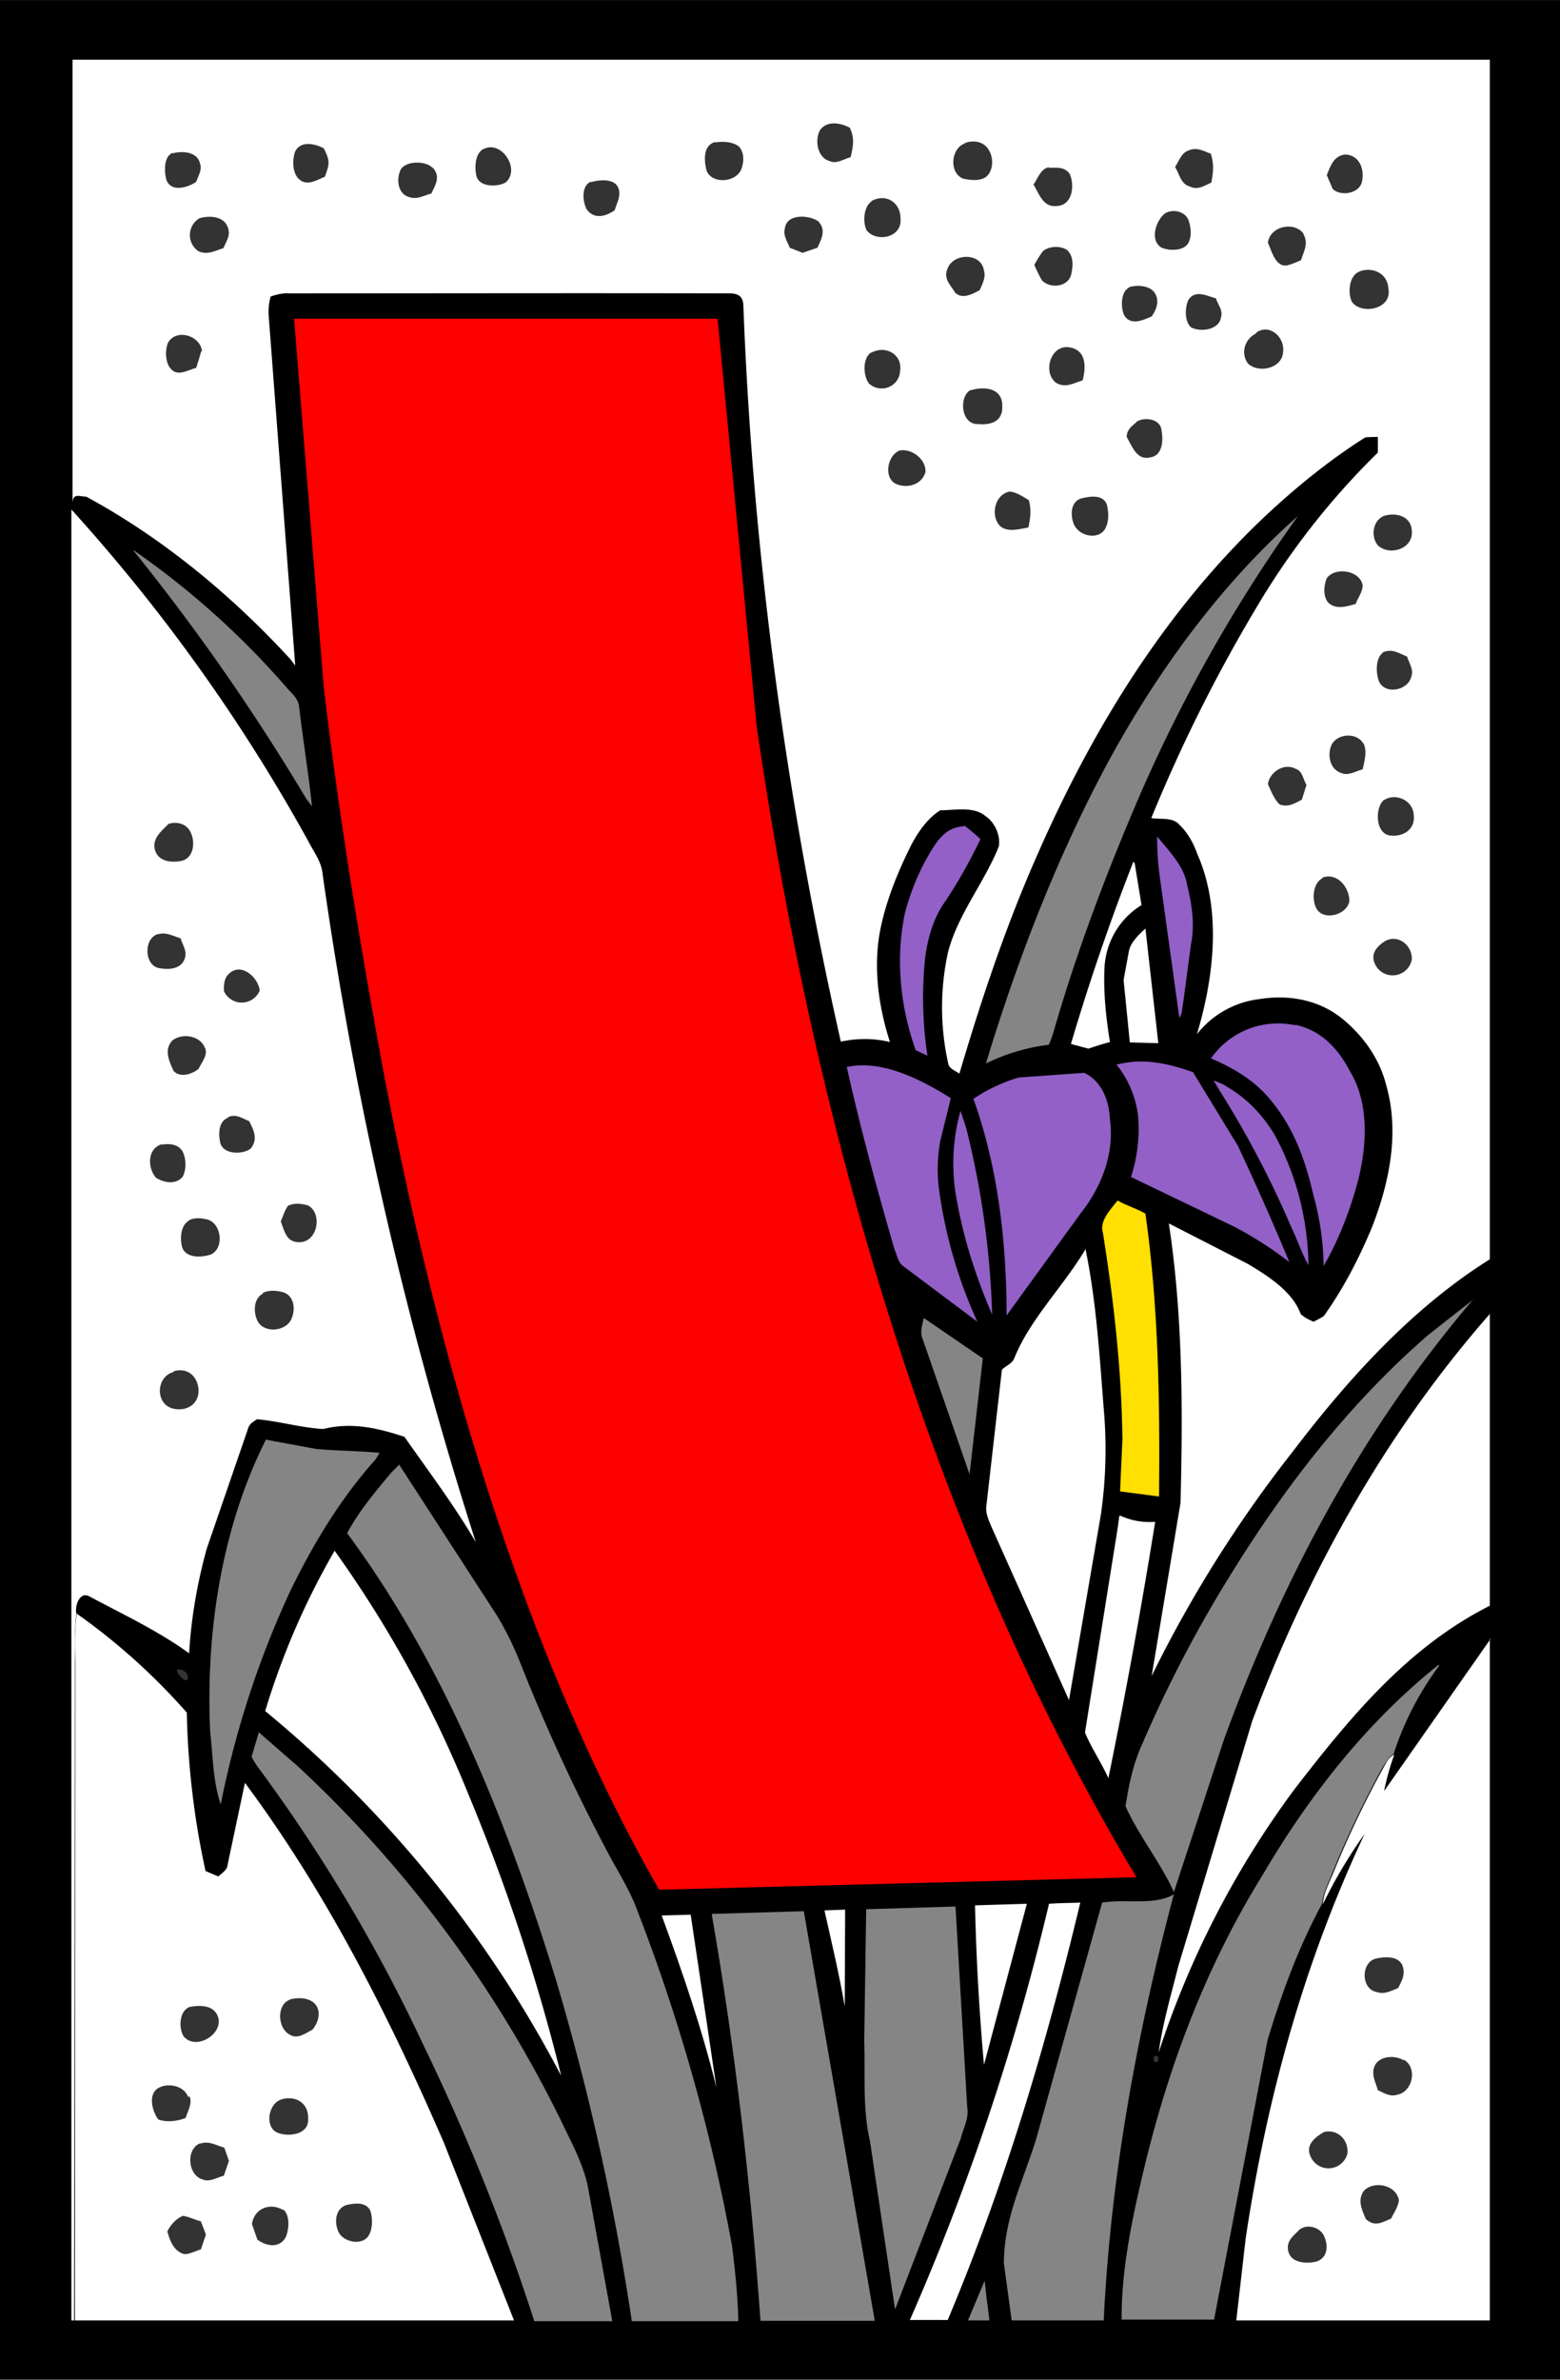 <svg xmlns="http://www.w3.org/2000/svg" viewBox="0 0 400 610" width="533.3" height="813.3" xmlns:v="https://vecta.io/nano"><style><![CDATA[.B{fill:#333}.C{fill:#fff}.D{fill:#858585}.E{fill:#9260c7}]]></style><path d="M0 0h400v610H0V0z"/><path d="M18.5 15.3H382v307.5c-19.8 12.4-36.2 30.5-50.3 49a325 325 0 0 0-36.4 57.8l7.4-44.4c.6-23.7.6-48-3-71.6L320 324c5 3 11.4 7 13.5 12.8 1 1 2.2 1.5 3.3 2a37 37 0 0 0 2.6-1.4c5-7 9-14.7 12.3-22.6 4.5-11.4 7.2-24.3 3.8-36.4-1.7-7-6-13-11.6-17.5-6-4.7-13.6-6-21-4.8a24 24 0 0 0-16 9c4.4-14.6 6.4-32 .1-46.2-1-2.8-2.4-5.4-4.6-7.5-1.7-2-4.8-1.3-7.2-1.7a401 401 0 0 1 26.8-53.7 193 193 0 0 1 31.3-40v-4a43 43 0 0 0-3.2.1c-9.2 5.8-17.8 12.8-25.8 20.3-25.4 24-44 54.2-58 86-8.2 18.4-14.6 37.5-20.3 56.8-1-.7-2.4-1.2-2.8-2.3a66 66 0 0 1-.1-28.9c2.5-9.6 9.3-17.8 13-27 .5-2.8-1-6.2-3.4-7.8-3-2.6-8-1.5-11.6-1.5-3.5 2.2-6 6-7.8 9.6-3.2 6.5-6 13.4-7.5 20.6-2 9.6-.6 20 2.4 29.2-4.3-1-8.3-1-12.6-.1-14-62-22.6-125.3-25-188.8-.1-2.3-1.4-3-3.5-3-37.6-.1-75.4 0-113 0-1.7-.1-3.2.3-4.7.8-.5 1.8-.6 3.3-.5 5l6.8 89.6-1.3-1.7c-15-16.3-32.7-31-52.3-41.6-1.7 0-3.3-1-3.5 1.5V15.3z" class="C"/><path d="M218 33c1.2 2.5.7 4.8.1 7.3-1.6.4-3.7 1.8-5.3 1-3.2-.8-4-5.4-2.5-8 1.8-2.5 5.4-1.8 7.7-.5zm-34.6 3.5c2-.3 4.4-.2 6 1 1.4 1.4 1.4 3.7.8 5.5-1 3.7-7.5 4.4-9 .8-.7-2.5-1-6.6 2.2-7.4zm64 .2c1-.5 2.8-.6 4-.1 3.2 1.2 4 6.3 1.6 8.6-1.6 1.3-4 1-6 .6-3.7-1.4-3.2-7.7.3-9zM83 38c1.7 3.3 1.5 4 .3 7.3-2 .8-4.4 2.4-6.4.8-2-1.5-2-5.2-1.2-7.3 1.4-2.8 5-2 7.3-.8zm41 .2c4.6-2.4 9.6 5.3 5.6 8.6-2.2 1.2-7 1.2-7.5-2-.4-2-.3-5.6 2-6.7zm186.5 1.3c.8 2.6.6 4.6.1 7.3-1.8.8-3.5 2-5.5 1-2.3-.6-2.6-3-3.8-5 1-1.5 1.6-3.6 3.4-4.2 2.2-1 3.8.1 5.8.8zm-266.2-.2c2.5-.7 6.4-.4 7 2.7.6 1.4-.5 3.2-1 4.6-2 1.4-6.3 2.8-7.6-.4-.6-2-.8-6 1.5-7zm300.7.3c3.4.2 4.8 3.4 4.3 6.5-.3 3.5-5.5 4.4-7.6 2.3l-1.5-3.5c1-2.5 1.8-5 4.8-5.3zM111 43c2 2.3.7 4.3-.4 6.6-2.2.6-3.8 1.7-6 .8-2.8-1-3-5-1.7-7.2 1.6-2 6.2-2 8-.2zm158 0c2 0 4-.3 5.3 1.6 1.3 3 .7 8-3.3 8.2-3.5.4-4.5-3-6-5.5 1-1.4 2-4.3 4-4.4zm-117.5 3.7c2-.6 5.5-1 6.8 1 1.2 2 0 4-.7 6.2-2.3 1.6-5.3 2.4-7.2-.3-1-2-1.4-5.8 1-7zm72 4.8c3.7-2 7.4.4 7.4 4.5.5 5-6.3 6.2-8.7 3-1-2-.8-6 1.3-7.4zm75.2 3.2c2-1.2 5-.6 6 1.6.7 2 1 4.5-.2 6.3-1.4 1.8-5 1.7-6.8.8-3-2-1.2-7 1-8.7zM51 56c2.3-.8 6.2-.7 7.3 2 1 2.2-.2 3.6-1 5.6-2.3.7-4 1.8-6.4.8a5 5 0 0 1 0-8.3zm158.6.5c2.3 2.3 1.2 4.4 0 7l-3.8 1.3-3.3-1.3c-.7-1.8-1.8-3.2-1.2-5.2.6-3.5 6-3.2 8.3-1.7zM334.2 60c1.4 2.5.1 4.3-.6 6.7-1.2.5-2.3 1-3.5 1.3-3 .6-4-3.6-5-5.8.6-4.4 7-5.5 9.2-2.2zm-60.4 4.3c1.6 1.6 1.3 4.3.8 6.3-1 3-5.3 3.4-7.4 1.3-.8-1.3-1.4-2.7-2-4 .7-1.2 1.4-2.5 2.3-3.6 1.7-1.3 4.7-1.4 6.4 0zM252.2 69c.7 2-.2 3.5-1 5.4-2 1-4.4 2.4-6.3.6-1.2-2-3-3.5-2-6 1.3-4 8.2-4.4 9.3-.1zm96.3.6c3.4-1.3 7.3.4 7.5 4.4 1 5.3-7 6.8-9.4 3.3-1-2.2-.8-6.6 2-7.7zm-59 4c2-.6 5.3-.5 6.6 1.5s.4 4.3-.8 6c-2.3 1-5.3 2.4-7-.2-1-2-1-6.3 1.4-7.3zm22.3 3c.5 1.4 1.8 3 1.3 4.6-.4 3.4-5.3 4-7.7 2.7-1.7-1.5-1.6-5-.7-7 1.8-2.8 4.8-1 7.2-.4z" class="B"/><path d="M75.3 81.7H184L194 186c8 55.4 20.2 110 37.8 163.2 15.3 46 34.6 90.3 59.6 132L169 484.4c-11-19.2-20.3-39.2-28.6-59.7-19-47.6-32-97.6-41.7-148C92.5 243.4 87 210 83 176l-7.6-94.4z" fill="red"/><path d="M322.2 85.2c3.3-2.3 7.3 1.2 6.8 5-.2 4.2-6.2 5.6-9 3-2-2.7-.8-6.3 2-7.7zM51.6 90c-.4 1.5-.8 2.8-1.3 4.3-2 .5-4.3 2-6 .7-2-1.5-2-5-1.3-7 2-4 8.6-2 8.8 2.2zM274 89c4.6.6 4.5 5 3.6 8.5-2.4.7-4.2 2-6.7.7-3.6-2.5-1.7-9.8 3.2-9.2zm-50.6 1.4c3.6-2 8 .4 7.4 4.6-.2 4.2-5 6-8 3.3-1.5-2-1.7-6.5.6-8zM249 100c3.4-1 8-.6 8 4 .2 4-2.8 5-6.2 4.7-4.4.2-5-7-2-8.7zm42.3 8.2c1.8-1.4 6.2-1 6.5 2 .5 2.4.4 6.5-2.7 7-3.6 1-4.8-2.8-6.2-5.2 0-1.8 1.2-2.7 2.5-3.8zm-60.8 7.3c3.2-.7 7 2.2 6.8 5.5-1 3.5-5.2 4.4-8 2.8-2.8-2-1.5-7.2 1.3-8.3zM259 126c1.7.2 3.3 1.3 4.8 2.2.7 2.5.4 4.5-.1 7-2.3.4-5.5 1.4-7.4-.5-2.4-2.7-1.2-8 2.6-8.7zm18.5 1.7c2-.5 5.3-1 6.3 1.6.5 2 .6 4.3-.4 6.2-1.7 3-6.6 2-8-1-1-2.3-1-6 2-6.8z" class="B"/><path d="M18.4 130.7a450 450 0 0 1 60.8 85.2c1.4 2.7 3.2 5 3.5 8A1036 1036 0 0 0 122 395.3c-5.5-9.4-12-18-18.3-27-7-2.3-13.6-3.8-20.8-2-5.6-.3-11.3-2-17-2.5-1.2.8-2 1.2-2.4 2.7L53 397c-2.4 8.7-4 17.8-4.5 26.8-8-5.8-17-10-25.6-14.6-2.5-1.4-3.8 2.6-3.3 4.4-.5 4-.4 8.2-.4 12.4L19 594.8h-.7V139v-8.3z" class="C"/><path d="M333 132a392 392 0 0 0-41.8 74.3c-8 18.8-15.3 38.2-21 58-.4 1.2-.7 2.4-1.3 3.5a51 51 0 0 0-16.1 4.8c8.2-27 18.5-53.7 32-78.5 12.5-22.7 28.6-44.8 48.2-62z" class="D"/><path d="M354.4 132.4c3-1.2 7.4-.4 7.6 3.6.5 4.7-5.7 6.6-8.7 3.8-1.8-2.2-1.4-6 1.2-7.4z" class="B"/><path d="M34.2 141a212 212 0 0 1 39 34.9c1.3 1.6 3.3 3 3.5 5.3 1 8.5 2.4 17 3.3 25.5l-1.5-2a552 552 0 0 0-44.3-63.6z" class="D"/><path d="M349.4 150c0 1.7-1.2 3.2-1.8 4.8-2.4.7-5 1.5-7-.3-1.4-1.6-1.2-4.4-.4-6.3 2.2-3 8.5-2 9.2 1.8zm5 17.3c2.4-1.2 4.2.1 6.4 1 .6 2 1.8 3.3 1 5.4-1 3.3-6.6 4.4-8.2 1-.8-2-1-6 1-7.4zm-4.8 23.2c1 2 .3 4.5-.2 6.7-1.6.4-3.7 1.7-5.3 1-3-.8-3.8-4.4-2.8-7 1.3-3.2 6.5-3.6 8.2-.7zM332 197c2 .5 2 2.5 3 4.2l-1.2 3.8c-2 1-3.5 2-5.7 1.2-1.4-1.3-2.2-3.5-3-5.2.4-3 4-5.5 7-4zm23 8c3-1.8 7.4.2 7.5 4 .4 3.4-2.4 5.4-5.6 5.2-4.3 0-4.5-7.2-2-9.2zm-311.8 6.2c2-.7 4.6-.1 5.6 2 1.3 2.4 1 6.5-2 7.4-2.5.6-6 .4-7-2.5-1-3 1.5-5 3.3-6.8z" class="B"/><path d="M247.2 211.6a37 37 0 0 1 4.2 3.5c-2.7 5.6-5.7 11-9.2 16.2-3 4.3-4.3 9.2-5 14.3a100 100 0 0 0 .6 25l-3-1.4c-4-11.2-5.2-23.4-2.8-35a61 61 0 0 1 5.3-13.6c2.3-4 4.5-8.5 9.8-8.8zm49.5 2.8c3 3.7 7 7.7 7.7 12.5 1.2 4.8 2 10.2 1 15l-2 15c-.3 1.3-.2 3-1 4l-5-36c-.5-3.5-.7-7-.7-10.6z" class="E"/><path d="M290.7 221l.3.4v.2l1.7 10.4a20 20 0 0 0-9.5 16.1c-.3 6.3.4 12.8 1.4 19a88 88 0 0 0-5.5 1.7l-4.5-1.2a573 573 0 0 1 16-46.7z" class="C"/><path d="M339 225c3.7-1.5 7 2.3 7 6-.7 3.7-7 5.2-8.6 1.6-1-2.2-.8-6.2 1.7-7.5z" class="B"/><path d="M293.7 238l3.3 29.4-7.3-.2-1.6-16 1.4-7.6c.6-2.3 2.5-4 4.2-5.6z" class="C"/><path d="M40.5 239.5c2-.7 4 .5 5.8 1 .6 2 1.8 3.3 1 5.4-1 2.5-4 2.7-6.2 2.3-4.2-.4-4.4-7.8-.5-8.8zm314.7 1.7c3.4-1.8 7 1.2 6.8 4.8a5 5 0 0 1-9.4 1.2c-1.3-2.7.4-4.6 2.6-6zm-296 8c3-2.2 7 1.4 7.4 4.7a5 5 0 0 1-9.2.1c0-2 .1-3.6 1.8-4.8z" class="B"/><path d="M332.2 262.7c6.6 1.4 11 6.2 14 12 4.8 8 4.3 18.4 2.2 27.2-2 7.8-5 15.7-9 22.6-.1-6.2-1-12.4-2.7-18.4-2-8.8-5-17-10.8-24-4-5-9.5-8.3-15.4-10.8a21 21 0 0 1 21.6-8.5z" class="E"/><path d="M44.5 266.5c2.4-1.7 6.8-1 8 2 1 1.8-.8 3.8-1.6 5.5-1.6 1.3-4.7 2.4-6.4.5-1.2-2.6-2.6-5.6-.1-8z" class="B"/><path d="M306 275l11.4 18.7a727 727 0 0 1 13.2 29.8 98 98 0 0 0-14-9L290 301.7a40 40 0 0 0 1.8-15.8 26 26 0 0 0-5.5-13c7-1.8 13.3-.3 19.8 2zm-88.8-1.5c9-2 19.3 3.4 26.6 8l-2.6 10.5a40 40 0 0 0-.3 13.8 121 121 0 0 0 9.7 33l-19.2-14.4c-1.2-1-1.4-2.8-2-4-4.5-15.5-8.8-31.2-12.3-47zM278 275c4.6 2.2 6.4 7.2 6.6 12 1.2 8.7-2.2 17.3-7.5 24l-19 26.2c0-18.7-2.2-38-8.5-55.5 3.2-2.3 7.8-4.4 11.6-5.5L278 275zm33.3 2c1 .4 2.2.8 3.2 1.5 5.2 3 9.3 7.3 12.4 12.5a72 72 0 0 1 8.6 33.3c-1.7-3-2.8-6.4-4.3-9.5A250 250 0 0 0 313 280l-1.8-3zm-65 7.8l1.4 4.2a223 223 0 0 1 6.7 48c-4-9.3-7.2-19-9-29a50 50 0 0 1 .9-23.3z" class="E"/><path d="M58.4 286.4c2-1 3.6.2 5.5 1 1.2 2.4 2.3 4.6.4 7-2 1.6-7 1.6-7.8-1.4-.5-2-.6-5.6 2-6.5zm-17 7c2-.3 4.2-.2 5.4 1.7 1 2 1 4.8 0 6.6-1.8 2-4.7 1.5-6.8.2-2.2-2.5-2.3-7.5 1.5-8.6z" class="B"/><path d="M286.7 307.8c2.3 1.3 4.8 2 7 3.3 3.4 24 3.7 48.2 3.5 72.5l-10-1.3.6-13.3c-.2-17.7-2.2-35.5-5-53-1-3 2-6 3.7-8.2z" fill="#ffe000"/><path d="M74 309c1.6-.7 3.3-.5 5 0 3.7 2 2.5 9.2-2 9.4-3.5.2-4-2.6-5-5.3.6-1.4 1-3 2-4.2zm-25.8 4c1.3-1 3.4-.8 5-.4 3.6 1 4.4 7.4.8 9-2.2.7-6 1-7.2-1.6-.7-2-.6-5.8 1.5-7z" class="B"/><path d="M278.3 320c2.8 13.6 3.6 27 4.7 41a118 118 0 0 1-.7 27.1l-8.2 47.7-20-44.7c-.7-1.7-1.4-3.3-1.2-5l4-35c1-1 2.7-1.6 3.2-3 4-10 12.7-18.5 18.3-28z" class="C"/><path d="M67.4 331.4c1.6-.8 3.7-.6 5.4-.1 2.6 1 3 4.2 2 6.6-1.2 3.3-6.7 4-8.6 1-1.3-2.2-1.3-6 1.2-7.3z" class="B"/><path d="M377.8 333c-28.5 33.4-49 71.8-64 113L301 485c-3.3-7.4-9-14.4-12.4-22 .8-5.4 2-11 4.3-16a327 327 0 0 1 22.3-42.8c14-22.8 30.7-44.4 51-62l11.7-9.2z" class="D"/><path d="M382 336.6v75c-21.2 10.7-36 28.8-50.2 47.2a236 236 0 0 0-34.7 67.3c1-7.4 3.2-14.8 5-22l19-63c14.2-38 34.3-74 61-104.4z" class="C"/><path d="M236.8 337.8l15.2 10.4-3.4 29.7-12.2-35.2c-.5-1.5.2-3.5.5-5z" class="D"/><path d="M44.5 351.5c3.4-1 6 1 6.4 4.5.3 4-3.2 6-6.8 5-4.4-1.4-4-8.2.4-9.3z" class="B"/><path d="M68 369l13 2.4c5.4.5 10.8.5 16.3 1-.3.6-.7 1.2-1 1.7-9 10-16.2 22-22 34a242 242 0 0 0-17.7 54.4c-2-5.7-2-12.4-2.7-18.5-1.2-25.2 2.8-52.2 14.3-75zm34.2 6.2l25.4 39.2a82 82 0 0 1 5.9 12.1 481 481 0 0 0 22.1 47.9c2.6 5 5.8 9.8 7.8 15.3a474 474 0 0 1 24.3 86c.8 6.4 1.5 13 1.6 19.3H162a638 638 0 0 0-19.6-88c-12.2-39.5-28.6-80.6-53.4-114 3-5.6 7.3-10.7 11.3-15.5l2-2z" class="D"/><path d="M287.2 388.5c3 1.3 5.6 1.8 9 1.6a1571 1571 0 0 1-12 65.7c-1.8-4-4.3-7.6-6-11.7l8.4-52.5.4-3zm-201.4 9a301 301 0 0 1 34 61.7 500 500 0 0 1 24.1 72.9A303 303 0 0 0 68 438.6a193 193 0 0 1 17.8-41.1zm-66.3 16a162 162 0 0 1 28.4 25.5 209 209 0 0 0 4.8 40.6L56 481c1-1 2.3-1.6 2.4-3.2l4.4-20.8c21 28.2 37 60 51 92.2l18 45.6H19.2l.1-168.8c-.1-4.2-.2-8.3.4-12.4zM382 420v174.8h-65l2.4-21c5.4-36 15-70.8 30.5-103.7a126 126 0 0 0-10.7 18c.2-2.8 1.4-5 2.5-7.6a256 256 0 0 1 13.2-27.7c.7-1.2 1.2-2.4 2.6-3a63 63 0 0 0-2.6 9.3l27.3-39z" class="C"/><path d="M369 427a78 78 0 0 0-11.7 22.7c-1.3.7-1.8 2-2.6 3a256 256 0 0 0-13.2 27.7c-1 2.5-2.2 4.8-2.5 7.6-6 11-10.4 23-14 35l-13.7 71.6h-23.7c-.1-12.5 2.6-25.5 5.5-37.7 6.4-27 16-52.6 30.6-76.2 12-20.4 26.5-39 45.2-54z" class="D"/><path d="M45.4 428c1.3-.5 3.5 1.2 2.6 2.6-.7.7-3-2-2.6-2.6z" class="B"/><path d="M66.3 444l10 8.7a310 310 0 0 1 67.4 90.6c2.6 5.5 5.7 11 7 17L157 595h-20a543 543 0 0 0-28.3-70.5 416 416 0 0 0-42.1-70.9 22 22 0 0 1-2.1-3.3l1.8-6zM301 485.5c-9.5 35.8-16.2 72.3-18 109.3h-23.6l-2-14.7c.1-12 5-21 8.4-32.2l16.8-60.2c6-1 13 .8 18.2-2z" class="D"/><path d="M250 488.4l13.3-.4-11 41.3a622 622 0 0 1-2.3-41zm19-.4c2.7-.2 5.3-.2 8-.3-8.8 36.7-19.4 72.3-34 107a622 622 0 0 0-9.7 0A621 621 0 0 0 269 487.9z" class="C"/><path d="M222 489.4l23-.7 3 51.4c.5 3-1 5.4-1.7 8.2L229.5 592l-6.4-43c-2-8.5-1.2-17-1.5-26l.5-33.6zm-39.4 1.2l23.5-.7 18.2 105H195c-2.5-35-6.5-69.7-12.5-104.2z" class="D"/><path d="M211.4 489.7l5.3-.2-.1 24.8c-1.4-8.2-3.4-16.5-5.2-24.6zm-41.7 1.3l7.4-.2 6.6 44.3c-3.7-15-8.7-29.6-14-44z" class="C"/><path d="M353 502c2-.4 5.3-.7 6.5 1.6 1 2.4 0 4-1 6-2 .8-3.5 1.7-5.6 1-4-.8-4-7.8.1-8.6zM74.4 512.5c2-.5 4.6-.5 6.2 1 2 2 1 5-.5 6.8-1.7.8-3.7 2.5-5.7 1.3-3.2-1.5-3.6-7.7-.1-9zm-26 2c2.4-.5 6-.7 7.3 2 2.2 4.5-5.3 9.4-8.6 5.5-1.3-2-1.2-6.4 1.4-7.5zM296 527c1-.1 1.3.4.8 1.6-1 .1-1.3-.4-.8-1.6zm64 1c3.5 2 2.3 8.4-2 9-1.6.5-3.3-.6-4.7-1.2-.6-2.2-1.8-4-.8-6.3 1.3-2.6 5.2-2.7 7.4-1.4zm-311.4 9.4c.8 1.7-.5 3.8-1 5.5-2 .8-4.7 1.2-7 .4-1.5-2-2.6-6-.4-7.8 2.4-1.8 7-1 8 2zm23.4.8c3.7-1.2 7.2.8 7 5 .2 4-5 4.6-7.8 3.5-3.4-1.4-2.4-7.2.6-8.4zm267.5 8.3c3.5-.8 6.3 2 6 5.5a5 5 0 0 1-9.4.9c-1.5-3 1-5 3.4-6.4zm-288.2 3c2.3-.8 4 .4 6.2 1l1.2 3.4-1.3 3.8c-1.6.4-3.7 1.7-5.3 1-4-1-4.5-7.8-.8-9.3zM358.7 564c-.2 1.7-1.3 3.2-2 4.7-2.4 1-4.2 2.2-6.5.1-1-2.4-2.2-4.8-.5-7.2 2.5-2.7 8.3-1.6 9 2.4zM89 565.2c2-.5 5-.8 6 1.6.6 2 .6 5-.8 6.7-2 2.2-6.5 1-7.5-1.6-1-2.4-.7-5.8 2.2-6.7zm-16.3 1.2c1.7 1.6 1.4 5 .6 7-1.6 3-5 2.4-7.3.7l-1.4-4c.6-4 4.6-5.6 8-3.6zM47 568c1.6.3 3 1 4.5 1.4l1.3 3.4-1.3 3.8c-1.4.4-3 1.3-4.3 1.2-2.7-.8-3.6-3.4-4.3-5.8.8-1.7 2.4-3.4 4-4zm286.4 3.4c2-1.4 5.3-.4 6.2 2 1 2.4.8 5.3-2 6.3-2.5.6-6.7.5-7.3-2.8-.5-2.7 1.5-3.8 3-5.5z" class="B"/><path d="M252.5 584.8c.3 3.3.8 6.6 1.2 10h-5.5l4.2-10z" class="D"/></svg>
